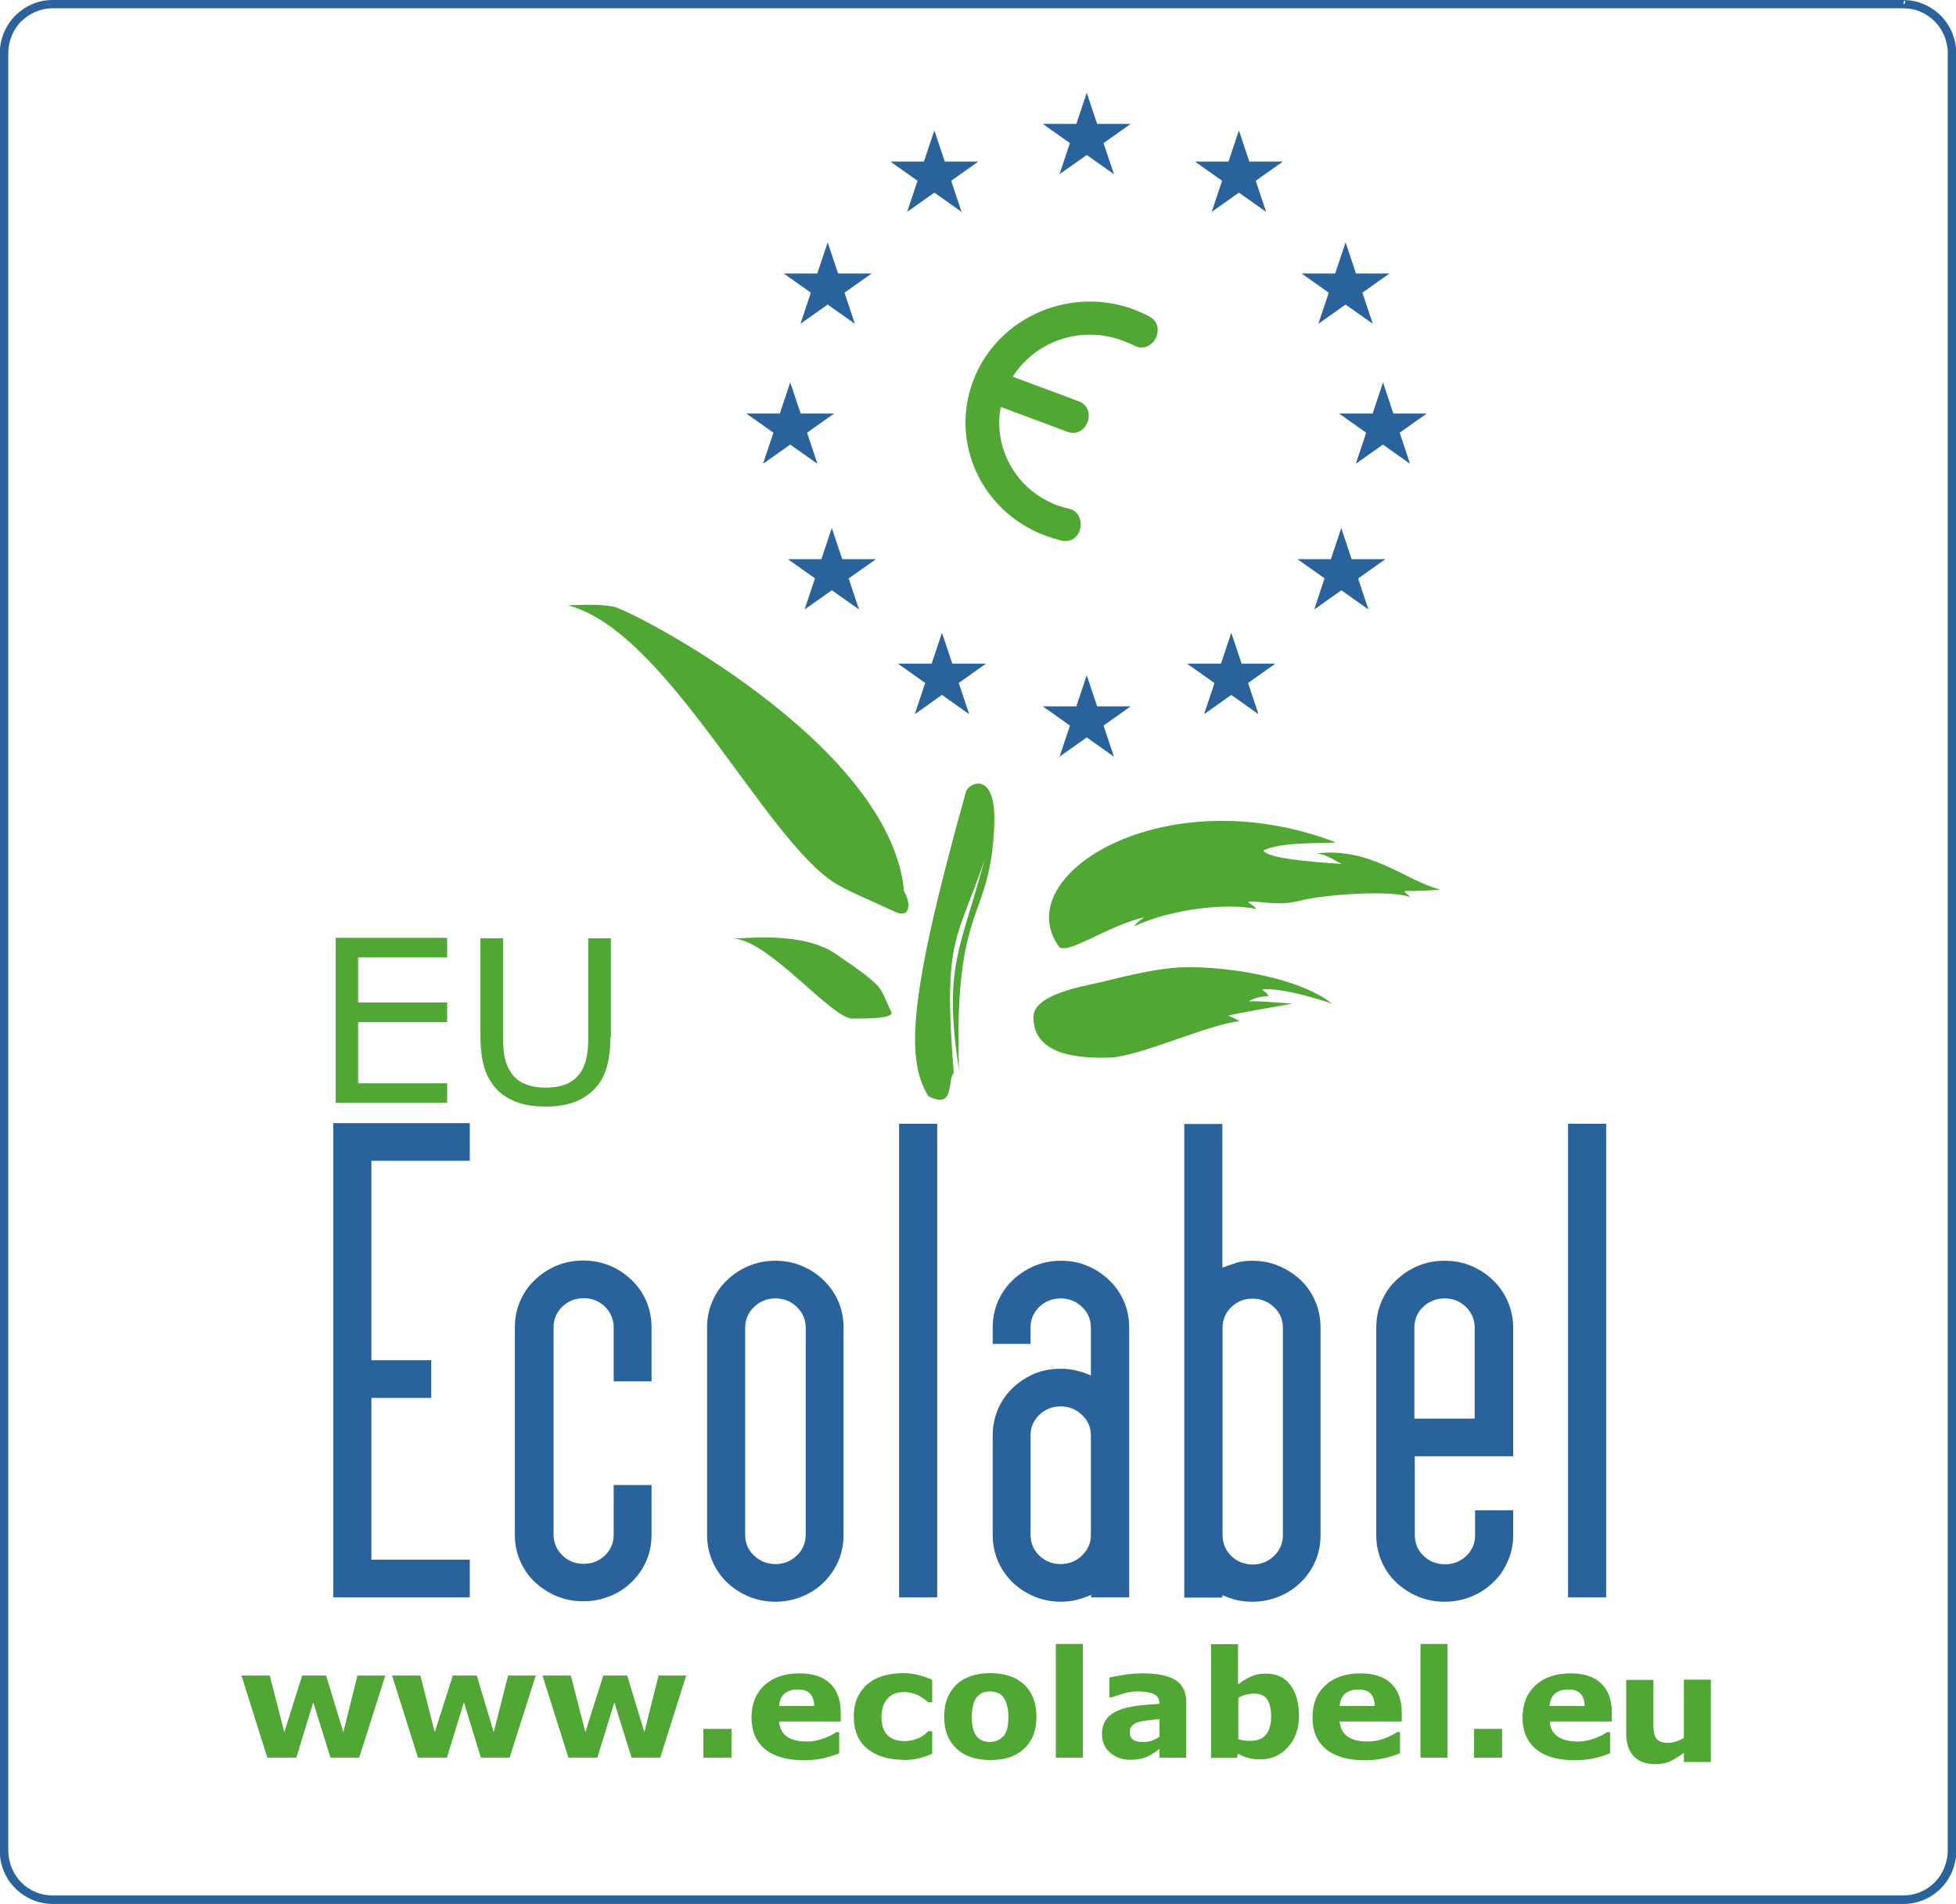 <?xml version="1.0" encoding="UTF-8"?><svg id="Capa_2" xmlns="http://www.w3.org/2000/svg" viewBox="0 0 89.85 87.44"><defs><style>.cls-1{fill:#2a639b;}.cls-1,.cls-2{stroke-width:0px;}.cls-2{fill:#51a733;}</style></defs><g id="Layer_1"><path class="cls-2" d="m52.83,14.55c-.23-.12-.47-.23-.72-.33-2.94-1.1-6.25.33-7.38,3.2-1.13,2.86.34,6.08,3.29,7.18.25.09.5.17.75.23.41.09.76-.15.85-.55.09-.4-.09-.82-.5-.91-.18-.04-.37-.1-.55-.16-1.9-.71-2.96-2.64-2.6-4.52l3.06,1.14c.39.15.77-.05.92-.43.15-.38.02-.81-.37-.96l-3.06-1.14c1.03-1.63,3.14-2.37,5.04-1.66.18.07.37.14.54.23.37.2.77.05.97-.31.2-.36.13-.8-.24-1"/><polygon class="cls-1" points="47.9 5.69 51.94 5.69 48.67 8 49.92 4.26 51.17 8 47.9 5.69"/><polygon class="cls-1" points="54.89 7.42 58.93 7.42 55.66 9.73 56.91 5.99 58.16 9.73 54.89 7.42"/><polygon class="cls-1" points="59.79 12.56 63.83 12.56 60.56 14.87 61.81 11.13 63.06 14.87 59.79 12.56"/><polygon class="cls-1" points="44.94 7.42 40.9 7.42 44.17 9.73 42.92 5.99 41.67 9.73 44.94 7.42"/><polygon class="cls-1" points="40.04 12.56 36 12.56 39.27 14.87 38.02 11.13 36.77 14.87 40.04 12.56"/><polygon class="cls-1" points="61.51 18.99 65.54 18.99 62.28 21.3 63.53 17.56 64.77 21.3 61.51 18.99"/><polygon class="cls-1" points="59.6 25.68 63.64 25.68 60.37 27.99 61.61 24.25 62.86 27.99 59.6 25.68"/><polygon class="cls-1" points="54.53 30.48 58.58 30.48 55.31 32.8 56.56 29.06 57.81 32.8 54.53 30.48"/><polygon class="cls-1" points="40.24 25.68 36.19 25.68 39.46 27.99 38.21 24.25 36.96 27.99 40.24 25.68"/><polygon class="cls-1" points="45.29 30.48 41.25 30.48 44.52 32.8 43.27 29.06 42.02 32.8 45.29 30.48"/><polygon class="cls-1" points="38.32 18.99 34.28 18.99 37.55 21.3 36.3 17.56 35.05 21.3 38.32 18.99"/><polygon class="cls-1" points="47.9 32.44 51.94 32.44 48.67 34.75 49.92 31.01 51.17 34.75 47.9 32.44"/><path class="cls-2" d="m45.67,37.94c-.19,4.47-1.86,3.4-1.62,11.2-.72-4.78.05-5.44,1.18-9.67-1.27,3.79-1.92,3.51-1.42,9.81-.32.34.08,1.68-1.16,1.07-1.02-1.65-.98-4.35,1.72-13.98.09-.4,1.42-1.08,1.3,1.58"/><path class="cls-2" d="m33.62,43.1c.77,0,3.26-.32,4.77.71.95.65,1.78,1.22,2.04,1.61.22.34.35.74.51,1.05.16.31-1.11.31-1.78.31-.98,0-3.89-3.68-5.53-3.68"/><path class="cls-2" d="m41.54,40.95c.32.56.26,1.24-.41.93-.84-.39-2.13-.93-2.74-1.3-3.26-2-7.76-11.63-12.31-12.78.83-.03,1.43-.06,2.1.06.81.15,12.75,6.28,13.35,13.09"/><g id="group"><path class="cls-2" d="m48.68,43.52c-2.48-3.28,4.8-7.86,12.69-4.83-.89.06-2.51-.03-3.34.37.25.37,2,.5,3.59.62-.51-.28-.7-.43-1.14-.49,2.54-.28,4.04,1.24,5.69,1.67-.86.06-1.43.06-1.65.06.03.12.1.09.25.28-.86-.34-3.91-.12-4.99.15-1.08.28-1.75.03-2.45.06.13.15.29.19.38.34-1.17-.28-3.82-.06-5.63.8.16-.18.32-.34.51-.43-1.65.37-3.43,1.67-3.91,1.39"/><path class="cls-2" d="m47.47,46.71c0-1.02,2.16-1.39,2.99-1.58.82-.18,2.57-.69,4.04-.71,1.97-.03,5.21.49,6.68,1.67-.7-.24-2.36-.74-3.21-.65.22.16.26.22.29.31,0,0-.6,0-.89.25.22-.06,1.46.06,2,.09-.6.12-2.55.43-2.96.56.25.09.38.16.54.25-1.4.12-4.64,1.64-5.98,1.67-1.34.03-3.5-.06-3.5-1.86"/><polygon class="cls-2" points="17.7 76.95 16.5 80.72 15.18 80.72 14.39 78.18 13.61 80.72 12.28 80.72 11.09 76.95 12.39 76.95 13.06 79.55 13.88 76.95 14.98 76.95 15.77 79.55 16.42 76.95 17.7 76.95"/><polygon class="cls-2" points="24.61 76.95 23.41 80.72 22.09 80.72 21.31 78.18 20.53 80.72 19.2 80.72 18.01 76.95 19.31 76.95 19.97 79.55 20.8 76.95 21.9 76.95 22.68 79.55 23.34 76.95 24.61 76.95"/><polygon class="cls-2" points="31.52 76.95 30.33 80.72 29.01 80.72 28.22 78.18 27.44 80.72 26.11 80.72 24.92 76.95 26.22 76.95 26.89 79.55 27.71 76.95 28.81 76.95 29.6 79.55 30.25 76.95 31.52 76.95"/><rect class="cls-2" x="32.31" y="79.4" width="1.29" height="1.32"/><path class="cls-2" d="m38.63,79.06h-2.84c.02.3.13.52.34.68.21.16.53.24.94.24.26,0,.52-.05.76-.14.25-.09.44-.19.58-.29h.14v.97c-.28.11-.54.19-.79.24-.25.05-.53.08-.83.08-.78,0-1.37-.17-1.79-.51-.41-.34-.62-.82-.62-1.45s.2-1.11.59-1.48c.39-.36.93-.55,1.61-.55.63,0,1.1.16,1.42.47.32.31.48.76.48,1.34v.42Zm-1.23-.71c0-.25-.07-.44-.19-.57-.12-.13-.31-.19-.57-.19-.24,0-.43.06-.59.18-.15.12-.24.32-.26.58h1.61Z"/><path class="cls-2" d="m41.52,80.82c-.34,0-.65-.04-.92-.12-.28-.08-.52-.2-.73-.36-.21-.17-.37-.37-.48-.62-.11-.25-.17-.54-.17-.87,0-.35.06-.66.18-.91.12-.26.29-.47.5-.64.21-.16.45-.28.72-.35.27-.07.56-.11.85-.11.26,0,.51.03.73.09.22.05.43.13.62.22v1.03h-.18s-.11-.09-.17-.14c-.07-.05-.15-.1-.25-.16-.09-.05-.2-.09-.31-.12-.11-.03-.24-.05-.39-.05-.33,0-.58.1-.76.31-.18.21-.27.48-.27.84s.09.64.27.82c.18.19.44.28.78.28.15,0,.3-.02.42-.05.12-.04.23-.08.31-.12.08-.04.15-.09.21-.14.06-.05.11-.1.16-.14h.18v1.03c-.2.09-.4.16-.61.21-.21.05-.45.08-.7.08"/><path class="cls-2" d="m47.61,78.84c0,.62-.18,1.11-.56,1.46-.37.36-.89.53-1.56.53s-1.19-.18-1.56-.53c-.37-.35-.56-.84-.56-1.46s.19-1.11.56-1.47c.37-.35.89-.53,1.56-.53s1.2.18,1.57.54c.37.36.55.84.55,1.47m-1.53.91c.08-.1.14-.21.18-.35.04-.14.06-.32.06-.56,0-.22-.02-.41-.07-.56-.04-.15-.1-.27-.17-.36-.07-.09-.16-.16-.27-.19-.1-.04-.21-.06-.33-.06s-.23.02-.32.05c-.09.03-.18.09-.27.19-.08.09-.14.21-.18.36-.04.15-.07.34-.07.57,0,.21.02.38.06.54.04.15.1.27.17.36.07.09.16.15.26.19.1.04.22.06.35.06.11,0,.22-.02.32-.06.1-.04.19-.1.26-.19"/><rect class="cls-2" x="48.5" y="75.5" width="1.24" height="5.22"/><path class="cls-2" d="m53.26,80.32c-.07.05-.15.11-.25.18-.1.07-.19.12-.28.16-.12.06-.25.1-.38.12-.13.02-.27.04-.43.04-.37,0-.68-.11-.93-.33-.25-.22-.37-.5-.37-.85,0-.28.07-.5.19-.67.13-.18.31-.31.54-.41.23-.1.51-.17.85-.22.34-.04.69-.07,1.06-.09v-.02c0-.21-.09-.35-.26-.43-.17-.08-.43-.12-.77-.12-.2,0-.42.03-.66.11-.23.07-.4.12-.5.16h-.11v-.91c.13-.03.34-.07.64-.12.3-.05.59-.07.89-.07.7,0,1.21.11,1.53.32.31.21.47.54.47.99v2.56h-1.23v-.4Zm0-.59v-.78c-.17.02-.35.03-.54.06-.2.02-.34.05-.44.08-.12.04-.22.09-.28.17-.07.07-.1.17-.1.28,0,.08,0,.14.02.19.02.05.05.09.1.14.05.04.11.08.19.1.07.02.19.03.35.03.12,0,.25-.02.38-.07.13-.05.24-.11.34-.19"/><path class="cls-2" d="m59.67,78.79c0,.59-.17,1.08-.51,1.45-.34.37-.75.56-1.26.56-.22,0-.4-.02-.57-.07-.16-.04-.32-.11-.46-.19l-.05.19h-1.19v-5.22h1.24v1.85c.19-.15.39-.27.58-.36.2-.09.43-.14.69-.14.49,0,.87.17,1.13.52.26.34.4.82.4,1.42m-1.28.02c0-.33-.06-.59-.18-.77-.12-.18-.32-.27-.62-.27-.12,0-.24.02-.36.05-.12.03-.24.08-.35.15v1.89c.09.03.17.05.25.06.08.01.18.02.29.02.33,0,.57-.09.73-.28.16-.19.24-.47.24-.85"/><path class="cls-2" d="m64.38,79.06h-2.84c.02.3.14.52.35.68.21.16.53.24.94.24.26,0,.52-.05.76-.14.24-.09.44-.19.58-.29h.14v.97c-.28.11-.54.19-.79.24-.25.05-.52.08-.82.08-.78,0-1.37-.17-1.79-.51-.41-.34-.62-.82-.62-1.45s.19-1.11.59-1.48c.39-.36.93-.55,1.61-.55.63,0,1.1.16,1.42.47.32.31.48.76.48,1.34v.42Zm-1.23-.71c0-.25-.07-.44-.19-.57-.12-.13-.31-.19-.57-.19-.24,0-.43.06-.59.18-.15.12-.24.32-.26.58h1.61Z"/><rect class="cls-2" x="65.25" y="75.5" width="1.24" height="5.22"/><rect class="cls-2" x="67.71" y="79.4" width="1.29" height="1.32"/><path class="cls-2" d="m74.03,79.06h-2.84c.02.3.13.52.35.68.21.16.53.24.94.24.26,0,.51-.05.76-.14.25-.09.44-.19.58-.29h.14v.97c-.28.11-.54.19-.79.24-.25.05-.52.08-.82.08-.78,0-1.38-.17-1.79-.51-.41-.34-.62-.82-.62-1.45s.2-1.11.59-1.48c.39-.36.93-.55,1.61-.55.63,0,1.1.16,1.42.47.32.31.48.76.48,1.34v.42Zm-1.24-.71c0-.25-.07-.44-.19-.57-.12-.13-.31-.19-.57-.19-.24,0-.43.06-.59.18-.15.12-.24.32-.26.58h1.61Z"/><path class="cls-2" d="m78.59,80.92h-1.24v-.42c-.23.17-.44.3-.63.39-.19.09-.42.13-.68.13-.43,0-.76-.12-.99-.36-.23-.24-.35-.59-.35-1.06v-2.45h1.25v1.87c0,.19,0,.35.02.47.01.13.04.23.09.31.04.08.11.14.2.18.09.04.21.06.37.06.11,0,.23-.02.35-.06.13-.04.26-.1.37-.17v-2.67h1.24v3.77Z"/><polygon class="cls-2" points="20.54 50.65 15.42 50.65 15.42 43.07 20.54 43.07 20.54 43.97 16.45 43.97 16.45 46.04 20.54 46.04 20.54 46.94 16.45 46.94 16.45 49.75 20.54 49.75 20.54 50.65"/><path class="cls-2" d="m28.04,47.61c0,.55-.06,1.03-.18,1.44-.12.41-.33.75-.61,1.02-.27.26-.58.45-.94.57-.36.12-.78.18-1.25.18s-.92-.06-1.28-.19c-.36-.13-.67-.31-.91-.55-.28-.28-.48-.61-.61-1.01-.12-.39-.19-.88-.19-1.45v-4.53h1.04v4.58c0,.41.03.73.09.97.06.23.15.45.29.64.15.22.36.39.62.5.26.11.58.17.95.17s.69-.06.95-.16c.26-.11.47-.28.63-.5.14-.19.23-.41.29-.66.06-.25.09-.56.09-.93v-4.61h1.04v4.53Z"/><polygon class="cls-1" points="15.31 73.36 15.31 51.58 21.58 51.58 21.58 53.31 17.06 53.31 17.06 62.47 19.81 62.47 19.81 64.2 17.06 64.2 17.06 71.63 21.58 71.63 21.58 73.36 15.31 73.36"/><path class="cls-1" d="m28.19,63.44v-2.48c0-.37-.14-.69-.4-.95-.27-.26-.6-.39-.98-.39s-.71.13-.98.39c-.27.26-.4.57-.4.95v9.52c0,.37.14.69.4.95.27.26.6.39.98.39s.71-.13.98-.39c.27-.26.4-.58.4-.95v-2.28h1.74v2.28c0,.43-.08.83-.24,1.2-.16.37-.39.7-.67.97-.28.28-.61.5-1,.65-.38.16-.79.24-1.23.24s-.85-.08-1.23-.24c-.38-.16-.71-.38-1-.65-.29-.28-.51-.6-.67-.97-.16-.37-.24-.77-.24-1.2v-9.52c0-.43.08-.83.24-1.2.16-.37.38-.7.67-.97.29-.28.62-.5,1-.66.38-.16.79-.24,1.23-.24s.84.08,1.23.24c.38.16.71.38,1,.66.29.28.51.6.67.97.16.37.24.77.24,1.2v2.48h-1.74Z"/><path class="cls-1" d="m38.75,70.49c0,.43-.08.83-.24,1.2-.16.37-.39.7-.67.98-.29.28-.62.5-1,.65-.38.16-.79.24-1.22.24s-.85-.08-1.23-.24c-.38-.16-.71-.38-1-.65-.28-.28-.51-.6-.67-.98-.16-.37-.24-.77-.24-1.2v-9.52c0-.42.08-.83.24-1.2.16-.37.38-.7.67-.97.29-.28.62-.5,1-.66.38-.16.79-.24,1.23-.24s.84.08,1.22.24c.38.16.71.38,1,.66.28.28.51.6.67.97.16.37.24.77.24,1.2v9.52Zm-1.74-9.52c0-.37-.14-.69-.41-.95-.27-.26-.6-.39-.98-.39s-.71.13-.98.39c-.27.26-.41.58-.41.95v9.52c0,.37.13.69.41.95.27.26.6.39.98.39s.71-.13.98-.39c.27-.26.41-.57.41-.95v-9.52Z"/><rect class="cls-1" x="41.3" y="51.61" width="1.75" height="21.75"/><path class="cls-1" d="m50.11,73.25c-.21.09-.43.17-.64.22-.22.06-.46.09-.73.09-.44,0-.85-.08-1.23-.24-.38-.16-.72-.38-1-.65-.28-.28-.51-.6-.67-.98-.16-.37-.24-.77-.24-1.2v-4.57c0-.42.08-.82.24-1.2.16-.37.39-.7.67-.97.29-.28.62-.49,1-.66.38-.16.79-.23,1.23-.23.27,0,.52.03.76.1.24.06.44.13.61.21v-2.2c0-.37-.13-.69-.41-.95-.27-.26-.6-.39-.98-.39s-.71.13-.98.39c-.27.26-.4.58-.4.95v.75h-1.74v-.75c0-.42.08-.83.24-1.2.16-.37.39-.7.67-.97.29-.28.62-.49,1-.66.38-.16.79-.24,1.23-.24s.85.08,1.22.24c.38.16.71.38,1,.66.29.28.51.6.67.97.16.37.24.77.24,1.2v12.39h-1.75v-.11Zm-2.77-2.76c0,.37.13.69.4.95.27.26.6.39.98.39s.71-.13.98-.39c.27-.26.41-.57.41-.95v-4.57c0-.37-.13-.68-.41-.94-.27-.26-.6-.39-.98-.39s-.71.13-.98.39c-.27.26-.4.57-.4.94v4.57Z"/><path class="cls-1" d="m56.76,58c.24-.07.49-.1.76-.1.44,0,.85.08,1.23.24.38.16.71.38,1,.65.29.28.51.6.67.98.16.37.24.77.24,1.2v9.53c0,.43-.08.83-.24,1.2-.16.37-.39.7-.67.97-.29.28-.62.5-1,.65-.38.16-.79.24-1.23.24-.27,0-.51-.03-.73-.08-.22-.06-.43-.13-.64-.22v.11h-1.75v-21.75h1.75v6.6c.17-.07.38-.14.61-.21m1.76,2.02c-.27-.26-.6-.39-.98-.39s-.71.13-.98.39c-.27.26-.4.58-.4.95v9.53c0,.37.14.69.4.95.27.26.6.39.98.39s.71-.13.98-.39c.27-.26.41-.58.41-.95v-9.53c0-.37-.13-.69-.41-.95"/><path class="cls-1" d="m63.22,60.97c0-.43.08-.83.24-1.2.16-.37.38-.7.67-.97.29-.28.62-.5,1-.66.38-.16.79-.24,1.23-.24s.85.08,1.23.24c.38.16.71.38,1,.66.29.28.51.6.67.97.16.37.25.77.25,1.2v5.91h-4.52v3.62c0,.37.13.69.4.95.27.26.6.39.99.39s.71-.13.98-.39c.27-.26.4-.58.4-.95v-1.14h1.75v1.14c0,.43-.08.83-.25,1.2-.16.37-.38.7-.67.97-.29.28-.62.5-1,.65-.38.16-.79.24-1.23.24s-.85-.08-1.23-.24c-.38-.16-.71-.38-1-.65-.29-.28-.51-.6-.67-.97-.16-.37-.24-.77-.24-1.2v-9.52Zm1.75,4.18h2.77v-4.18c0-.37-.14-.69-.4-.95-.27-.26-.6-.39-.98-.39s-.71.13-.99.39c-.27.26-.4.58-.4.95v4.18Z"/><rect class="cls-1" x="72.03" y="51.61" width="1.75" height="21.75"/><path class="cls-1" d="m2.42,87.44c-.67,0-1.28-.28-1.72-.72-.44-.44-.71-1.05-.71-1.73V2.45c0-.67.27-1.28.71-1.73.44-.44,1.04-.72,1.72-.72h85.01c.67,0,1.28.28,1.72.72.44.44.71,1.05.71,1.73v82.64h0c-.02.64-.29,1.21-.7,1.63-.44.44-1.04.72-1.72.72H2.42ZM.98.97c-.37.38-.6.9-.6,1.47v82.54c0,.57.23,1.1.6,1.47.37.38.88.6,1.44.6h85.01c.56,0,1.07-.23,1.44-.6.37-.38.6-.9.6-1.47V2.45c0-.58-.23-1.09-.6-1.47-.37-.37-.88-.6-1.44-.6H2.42c-.56,0-1.07.23-1.44.6m.76-.68c.21-.07.43-.1.66-.11-.23,0-.45.04-.66.11m85.69-.11s0,0,0,0c.02,0,.05,0,.09-.08-.01-.1-.04-.07-.04-.09l-.02.03-.03.14h0Zm.04-.16h0s0,0,0,0Z"/></g></g></svg>